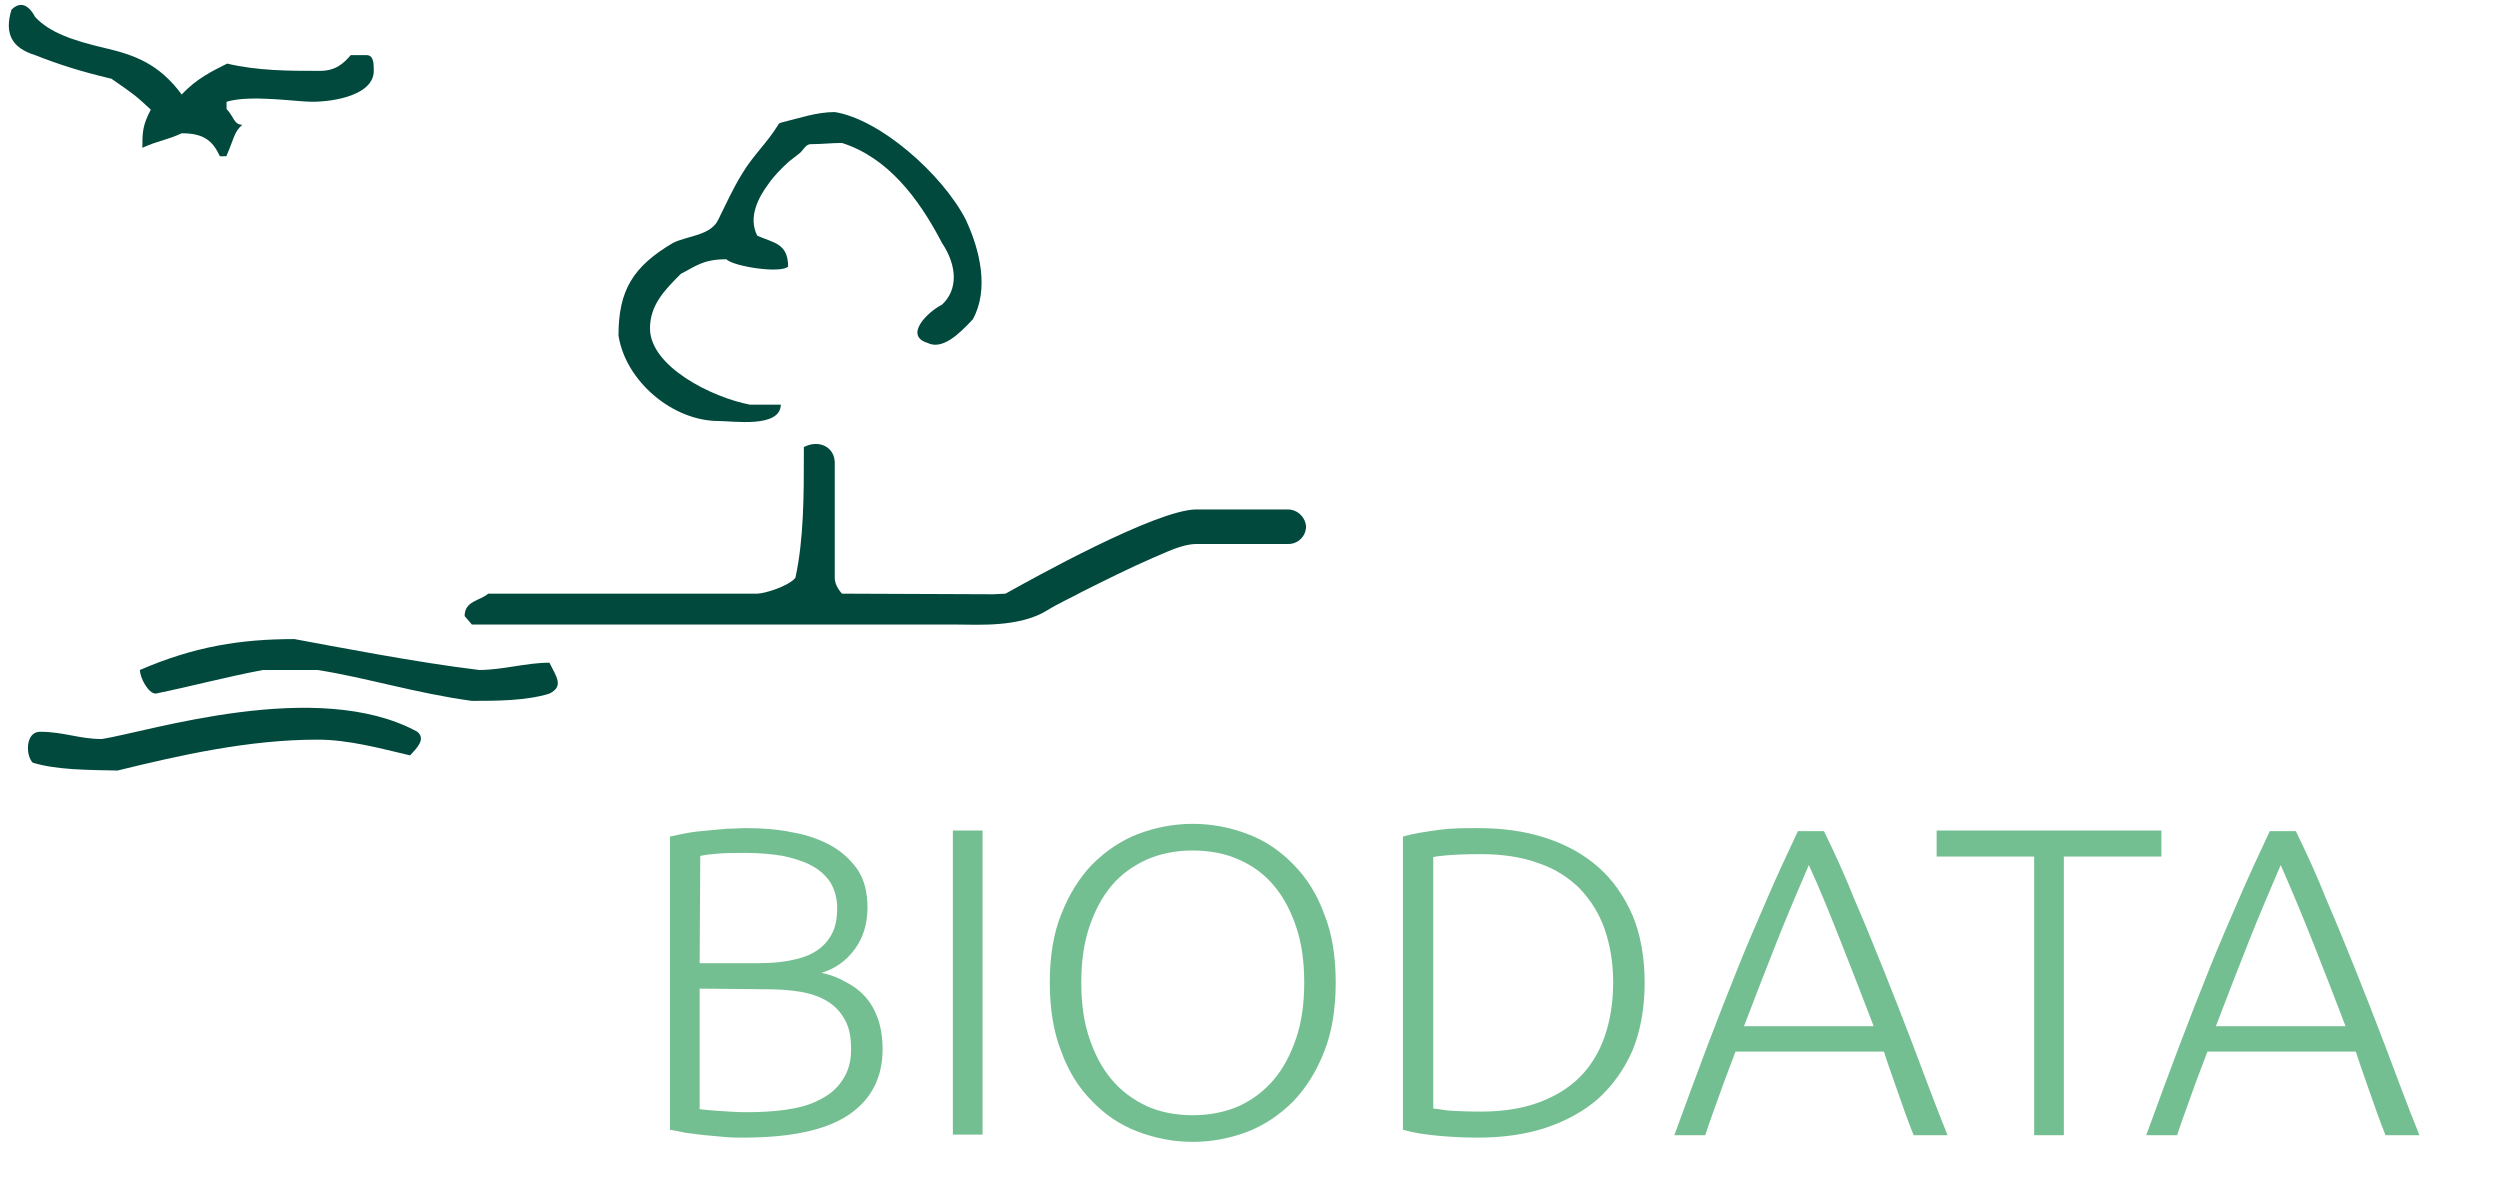 <?xml version="1.0" encoding="utf-8"?>
<!-- Generator: Adobe Illustrator 20.1.0, SVG Export Plug-In . SVG Version: 6.00 Build 0)  -->
<svg version="1.1" id="Ebene_1" xmlns="http://www.w3.org/2000/svg" xmlns:xlink="http://www.w3.org/1999/xlink" x="0px" y="0px"
	 viewBox="0 0 412.7 198" style="enable-background:new 0 0 412.7 198;" xml:space="preserve">
<style type="text/css">
	.st0{fill:#00493C;}
	.st1{fill:#74BF92;}
</style>
<path class="st0" d="M5.4,125.9c-1.2-1.2-1.2-5.1,1.2-5.1c3.9,0,6.5,1.2,10.2,1.2c7.7-1.2,35.6-10.2,52.1-1.2c1.4,1.2,0,2.6-1.2,3.9
	c-5.1-1.2-10.2-2.6-15.3-2.6c-11.4,0-22.8,2.6-33,5.1C14.4,127.1,9.3,127.1,5.4,125.9"/>
<path class="st0" d="M77.9,115.7c-9-1.2-17.7-3.9-25.5-5.1c-3.9,0-6.3,0-9,0c-6.3,1.2-11.4,2.6-17.7,3.9c-1.2,0-2.6-2.6-2.6-3.9
	c9-3.9,16.7-5.1,25.5-5.1c6.5,1.2,20.4,3.9,30.5,5.1c3.9,0,7.7-1.2,11.6-1.2c1.2,2.4,2.4,3.9,0,5.1
	C86.9,115.7,81.8,115.7,77.9,115.7"/>
<path class="st0" d="M118.6,69.5c-7.5,0-15.3-6.5-16.5-14.1c0-7.5,2.4-11.4,9-15.3c2.4-1.2,6.3-1.2,7.5-3.9c1.2-2.4,2.4-5.1,3.9-7.5
	c1.7-2.9,4.2-5.2,5.9-8c0.1-0.1,0.1-0.2,0.2-0.3c0.1-0.1,0.3-0.1,0.5-0.2c2.9-0.7,5.7-1.7,8.7-1.7c7.5,1.2,17.7,10.2,21.6,17.7
	c2.4,5.1,3.9,11.6,1.2,16.5c-2.4,2.6-5.1,5.1-7.5,3.9c-3.9-1.2,0-5.1,2.4-6.3c2.6-2.4,2.6-6.3,0-10.2c-3.9-7.5-9-14.1-16.5-16.5
	c-1.7,0-3.4,0.2-5.1,0.2c-0.2,0-0.3,0-0.5,0.1c-0.5,0.2-1,1.1-1.4,1.4c-0.6,0.5-1.2,0.9-1.8,1.4c-1.2,1.1-2.4,2.3-3.3,3.6
	c-1.8,2.4-3.4,5.6-1.9,8.6c2.6,1.2,5.1,1.2,5.1,5.1c-1.2,1.2-9,0-10.2-1.2c-3.9,0-5.1,1.2-7.5,2.4c-2.6,2.6-5.1,5.1-5.1,9
	c0,6.3,10.2,11.4,16.5,12.6c2.4,0,3.9,0,5.1,0C128.8,70.7,121.1,69.5,118.6,69.5"/>
<path class="st0" d="M36.3,25.8C35.1,23.2,33.6,22,30,22c-2.6,1.2-3.9,1.2-6.5,2.4c0-2.4,0-3.7,1.4-6.3c-2.6-2.4-2.6-2.4-6.5-5.1
	c-5.1-1.2-8.8-2.4-12.6-3.9C1.9,7.9,0.7,5.5,1.9,1.6c1.2-1.2,2.6-1.2,3.9,1.2c2.4,2.6,6.3,3.9,11.4,5.1s9,2.6,12.8,7.7
	c2.4-2.6,5.1-3.9,7.5-5.1c5.1,1.2,10.2,1.2,15.3,1.2c2.6,0,3.9-1.2,5.1-2.6c1.2,0,1.2,0,2.6,0c1.2,0,1.2,1.4,1.2,2.6
	c0,3.9-6.3,5.1-10.2,5.1c-2.6,0-10.2-1.2-14.1,0c0,1.2,0,1.2,0,1.2c1.2,1.2,1.2,2.6,2.6,2.6c-1.4,1.2-1.4,2.4-2.6,5.1
	C37.5,25.8,37.5,25.8,36.3,25.8"/>
<path class="st0" d="M212.6,84.1h-15.1c-6.6,0-27.4,11.6-31.5,13.9l-2,0.1L139,98c0,0-1.2-1.2-1.2-2.6v-19c0-2.6-2.6-3.9-5.1-2.6
	c0,0,0,0,0,1.2c0,6.5,0,14.1-1.4,20.4c-1.2,1.4-5.1,2.6-6.3,2.6H80.6c-1.4,1.2-3.9,1.2-3.9,3.7l1.2,1.4c5.3,0,10.5,0,15.8,0
	c11.2,0,22.4,0,33.6,0c10.2,0,20.4,0,30.6,0c3.5,0,10.3,0.5,14.9-2.3c1.9-1.2,4-2.1,6-3.2c3.8-1.9,7.6-3.8,11.5-5.5
	c2.2-0.9,4.8-2.3,7.3-2.3h15.1c1.6,0,2.9-1.3,2.9-2.9C215.5,85.4,214.2,84.1,212.6,84.1z"/>
<g>
	<path class="st1" d="M122.6,187.8c-0.8,0-1.8,0-2.9-0.1s-2.2-0.2-3.3-0.3c-1.1-0.1-2.2-0.3-3.2-0.4c-1-0.2-1.9-0.4-2.6-0.5v-48.4
		c0.9-0.2,1.8-0.4,2.9-0.6c1.1-0.2,2.2-0.3,3.3-0.4c1.1-0.1,2.2-0.2,3.3-0.3c1.1,0,2.1-0.1,3-0.1c2.7,0,5.3,0.2,7.7,0.7
		c2.4,0.4,4.6,1.2,6.4,2.2c1.8,1,3.3,2.4,4.4,4c1.1,1.7,1.6,3.7,1.6,6.2c0,2.7-0.7,5-2.1,6.9c-1.4,1.9-3.2,3.2-5.5,3.9
		c1.5,0.3,2.8,0.8,4,1.5c1.2,0.6,2.3,1.4,3.2,2.4s1.6,2.2,2.1,3.6c0.5,1.4,0.8,3.1,0.8,5.1c0,4.7-1.9,8.4-5.7,10.9
		S130.5,187.8,122.6,187.8z M115.5,159h9.6c1.8,0,3.5-0.1,5.1-0.4c1.6-0.3,3-0.7,4.2-1.4s2.1-1.6,2.8-2.8s1-2.7,1-4.5
		c0-1.6-0.4-3-1.1-4.2c-0.7-1.1-1.8-2.1-3.1-2.8s-2.9-1.2-4.7-1.6c-1.8-0.3-3.9-0.5-6.1-0.5c-1.8,0-3.3,0-4.5,0.1s-2.3,0.2-3.1,0.4
		L115.5,159L115.5,159z M115.5,163.2v19.9c0.7,0.1,1.8,0.2,3.3,0.3s2.9,0.2,4.4,0.2c2.2,0,4.4-0.1,6.5-0.4s4-0.8,5.5-1.6
		c1.6-0.8,2.9-1.8,3.8-3.2c1-1.4,1.5-3.1,1.5-5.2c0-1.9-0.3-3.6-1-4.8c-0.7-1.3-1.6-2.3-2.9-3.1c-1.3-0.8-2.8-1.3-4.6-1.6
		s-3.8-0.4-6.1-0.4L115.5,163.2L115.5,163.2z"/>
	<path class="st1" d="M157.3,137.1h4.9v50.2h-4.9V137.1z"/>
	<path class="st1" d="M220.5,162.2c0,4.3-0.6,8.1-1.9,11.4c-1.3,3.3-3,6-5.1,8.2c-2.2,2.2-4.7,3.9-7.5,5c-2.9,1.1-5.9,1.7-9.1,1.7
		s-6.2-0.6-9.1-1.7c-2.9-1.1-5.4-2.8-7.5-5c-2.2-2.2-3.9-4.9-5.1-8.2c-1.3-3.3-1.9-7.1-1.9-11.4s0.6-8.1,1.9-11.3
		c1.3-3.3,3-6,5.1-8.2c2.2-2.2,4.7-3.9,7.5-5c2.9-1.1,5.9-1.7,9.1-1.7s6.2,0.6,9.1,1.7c2.9,1.1,5.4,2.8,7.5,5
		c2.2,2.2,3.9,4.9,5.1,8.2C219.9,154.1,220.5,157.9,220.5,162.2z M215.3,162.2c0-3.4-0.4-6.4-1.3-9.1s-2.1-5-3.7-6.9
		c-1.6-1.9-3.5-3.3-5.8-4.3c-2.2-1-4.8-1.5-7.6-1.5s-5.3,0.5-7.6,1.5c-2.2,1-4.2,2.4-5.8,4.3c-1.6,1.9-2.8,4.2-3.7,6.9
		s-1.3,5.7-1.3,9.1s0.4,6.4,1.3,9.1c0.9,2.7,2.1,5,3.7,6.9s3.5,3.3,5.8,4.4c2.2,1,4.8,1.5,7.6,1.5s5.3-0.5,7.6-1.5
		c2.2-1,4.2-2.5,5.8-4.4s2.8-4.2,3.7-6.9S215.3,165.6,215.3,162.2z"/>
	<path class="st1" d="M271.5,162.2c0,4.3-0.7,8-2,11.2c-1.4,3.2-3.3,5.8-5.7,8c-2.4,2.1-5.4,3.7-8.7,4.8c-3.4,1.1-7.1,1.6-11.2,1.6
		c-2,0-4.2-0.1-6.4-0.3s-4.2-0.5-5.9-1v-48.4c1.7-0.5,3.7-0.8,5.9-1.1s4.4-0.3,6.4-0.3c4.1,0,7.8,0.5,11.2,1.6
		c3.4,1.1,6.3,2.7,8.7,4.8s4.3,4.8,5.7,8C270.8,154.2,271.5,158,271.5,162.2z M236.6,183c0.3,0,1,0.1,2.2,0.3
		c1.2,0.1,3.1,0.2,5.7,0.2c3.6,0,6.8-0.5,9.5-1.5c2.7-1,5-2.4,6.8-4.2s3.2-4.1,4.1-6.7c0.9-2.6,1.4-5.6,1.4-8.9
		c0-3.3-0.5-6.2-1.4-8.8s-2.3-4.8-4.1-6.7c-1.8-1.8-4.1-3.3-6.8-4.2c-2.7-1-5.9-1.5-9.5-1.5c-2.6,0-4.5,0.1-5.7,0.2
		c-1.2,0.1-1.9,0.2-2.2,0.3L236.6,183L236.6,183z"/>
	<path class="st1" d="M315.9,187.4c-1-2.5-1.8-4.8-2.6-7.1c-0.8-2.3-1.6-4.5-2.3-6.7h-24.5c-0.8,2.2-1.7,4.4-2.5,6.7
		s-1.7,4.6-2.5,7.1h-5.1c1.9-5.2,3.7-10.1,5.4-14.6s3.4-8.8,5-12.8s3.3-7.9,4.9-11.6c1.6-3.7,3.3-7.4,5.1-11.2h4.3
		c1.8,3.7,3.5,7.4,5,11.2c1.6,3.7,3.2,7.6,4.8,11.6c1.6,4,3.3,8.3,5,12.8s3.5,9.4,5.6,14.6H315.9z M298.6,142.8
		c-1.8,4.2-3.6,8.4-5.3,12.7s-3.5,8.9-5.4,13.9h21.4c-1.9-5-3.7-9.6-5.4-13.9S300.5,146.9,298.6,142.8z"/>
	<path class="st1" d="M356.8,137.1v4.3h-16.1v46h-4.9v-46h-16.1v-4.3H356.8z"/>
	<path class="st1" d="M393.8,187.4c-1-2.5-1.8-4.8-2.6-7.1c-0.8-2.3-1.6-4.5-2.3-6.7h-24.5c-0.8,2.2-1.7,4.4-2.5,6.7
		s-1.7,4.6-2.5,7.1h-5.1c1.9-5.2,3.7-10.1,5.4-14.6s3.4-8.8,5-12.8s3.3-7.9,4.9-11.6c1.6-3.7,3.3-7.4,5.1-11.2h4.3
		c1.8,3.7,3.5,7.4,5,11.2c1.6,3.7,3.2,7.6,4.8,11.6c1.6,4,3.3,8.3,5,12.8s3.5,9.4,5.6,14.6H393.8z M376.5,142.8
		c-1.8,4.2-3.6,8.4-5.3,12.7s-3.5,8.9-5.4,13.9h21.4c-1.9-5-3.7-9.6-5.4-13.9S378.3,146.9,376.5,142.8z"/>
</g>
</svg>
